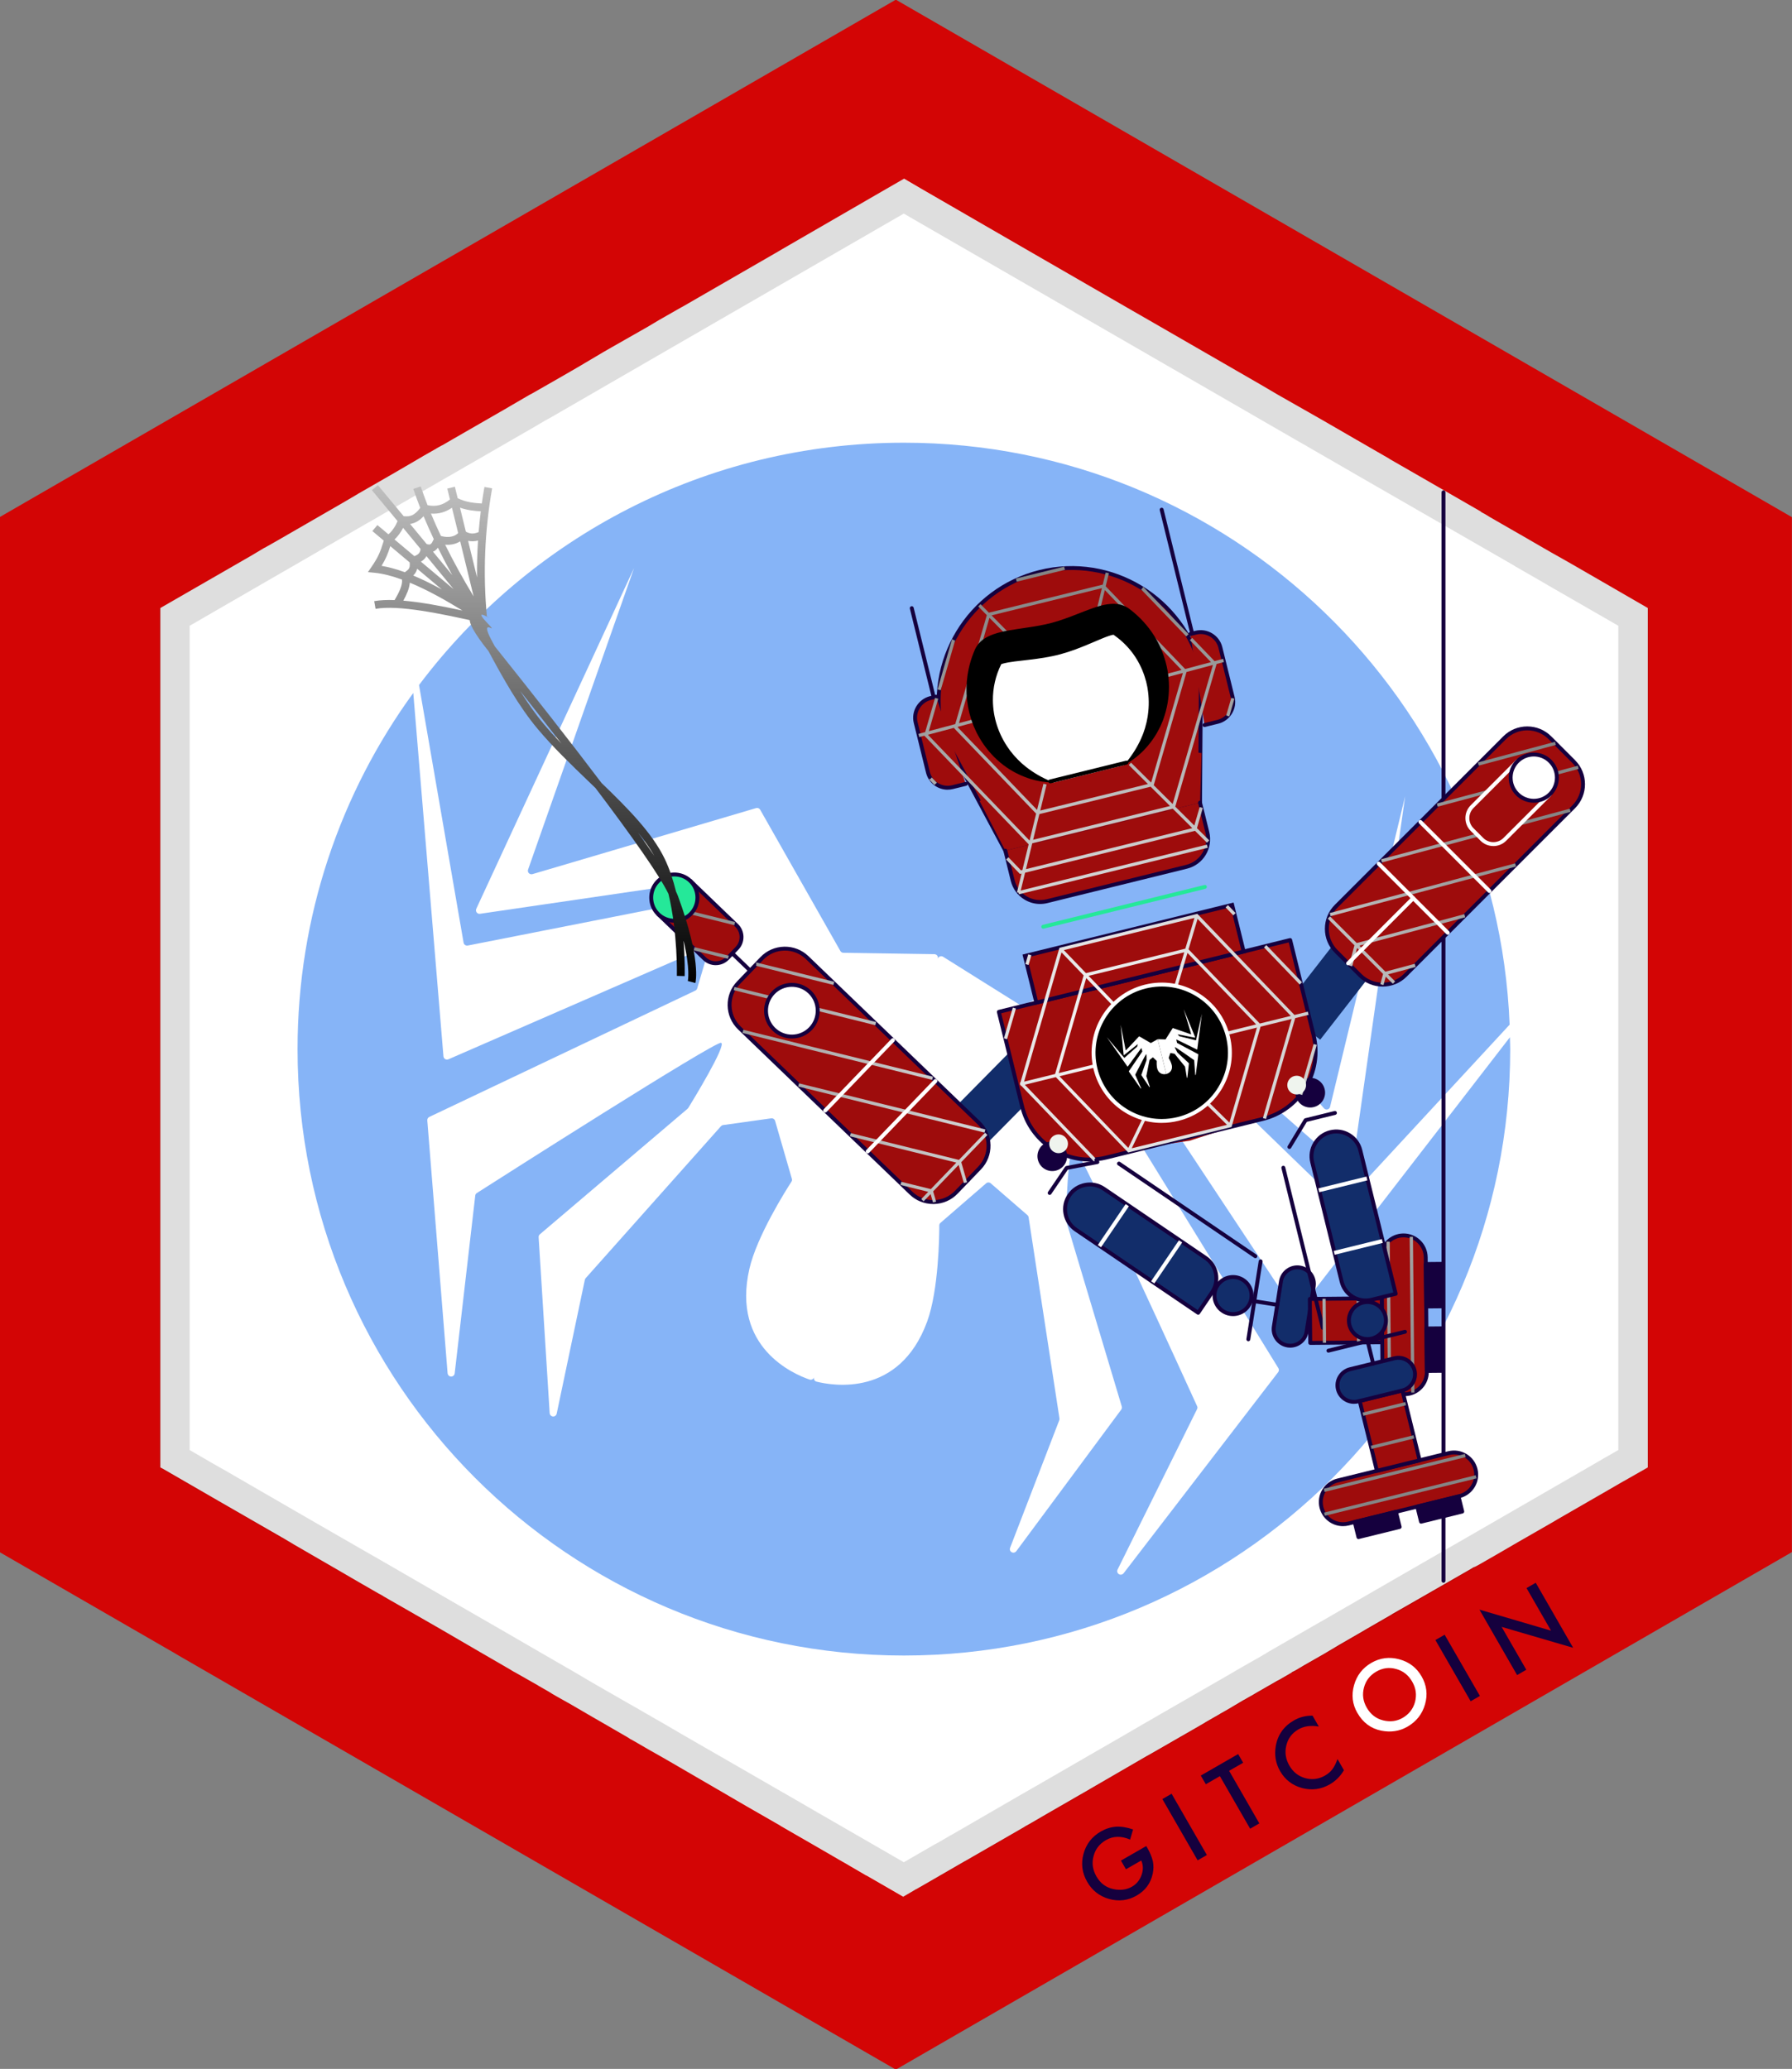 <svg enable-background="new 0 0 110.831 127.938" viewBox="0 0 110.831 127.938" xmlns="http://www.w3.org/2000/svg" xmlns:xlink="http://www.w3.org/1999/xlink"><rect x="0" y="0" width="110.831" height="127.938" fill="#808080" stroke="none"/><radialGradient id="a" cx="69.393" cy="64.386" gradientUnits="userSpaceOnUse" r="28.8"><stop offset="0" stop-color="#fff"/><stop offset="1" stop-color="#858585"/></radialGradient><linearGradient id="b" gradientUnits="userSpaceOnUse" x1="32.906" x2="32.906" y1="60.788" y2="30.003"><stop offset="0"/><stop offset="1" stop-color="#bfbfbf"/></linearGradient><path d="m110.825 31.98v64l-55.42 32-44.35-25.6-.2-.12-10.88-6.28v-64l55.43-32z" fill="#d30505"/><path d="m101.914 37.6v53.14l-.01.01-1.09.62-.33.19-.13.07-.88.51-3.14 1.81-.2.12-1.93 1.11-.16.09-1.48.86-.47.27-.14.08-.47.27-.24.13-.03.01-.1.04-.11.07-3.03 1.74-.82.47-1.05.6-.04.03-1.23.71-.45.26-.02.02h-.01l-1.54.89-.87.52-1.26.72-.05.03-.07.04-.08.05-.41.24-.03.01-.05.03-.05.02-.06.04v.01l-.78.45-.18.09-.02.02-.04.02-1.01.58-.14.08-.15.09-.05.03-.32.18-.24.14h-.01l-.07.04-.64.38-.2.12-.33.19-.25.14c0 .01-.01.01-.01.01l-.47.27-.42.24-.04.03-.57.33-2.33 1.34-.63.36-.06.03-3.5 2.03-.02.01-.01.01-.4.23-.35.2-.5.29-.14.08-1.25.72-.98.57-.39.22-.01.01-.43.25-.4.23-2.36 1.36-.36.21-.04.02-.18.1-.5.29-1.87 1.08-.56.32h-.01l-.32.19-.48.28-.14-.08-1.28-.74-.85-.49-.03-.01-.91-.53-.17-.1-.05-.03-.61-.35-.17-.1-3.36-1.94-.04-.03-2.07-1.19-4.75-2.76-.61-.35-.69-.39-.93-.54-.22-.12-.09-.06-.03-.02-2.23-1.29-1.22-.71-.37-.21-.39-.22-.23-.13-.26-.15-.24-.15-.09-.05-.35-.2-.08-.05-.08-.04-.04-.03-1.3-.74-.05-.03-.15-.08-.37-.22-1.71-.99-2.51-1.46-2.09-1.2-.82-.47-.09-.05-.5-.29-.01-.01-.21-.12h-.01l-1.04-.6c-.01-.01-.01-.01-.02-.01l-1.86-1.08-1.02-.59-1.33-.77-.72-.43-.04-.02-.02-.01-.29-.17s-.01 0-.02-.01l-.26-.15-.02-.01-3.3-1.9-3.41-1.97-.09-.05-.08-.04-.03-.02v-53.14l5.66-3.26.77-.46h.01l.25-.14.58-.33 1.75-1.01 2.27-1.31.82-.48.15-.09 2.07-1.19.98-.57 1.01-.59.42-.24.45-.26.25-.14h.01l.57-.33 3.23-1.86 1.58-.92.17-.09 1.66-.95.78-.45.38-.22.44-.26 1.1-.65.52-.3 2.28-1.3.69-.41 1.4-.8h.01l.05-.03 5.72-3.3.19-.11.27-.16 6.07-3.51 1.44-.83 1.06.62 6.49 3.75 2.6 1.5 3.95 2.28 1.34.77 6.64 3.83 1.04.61 2.3 1.31.87.5 1.52.88 1.37.79.8.46.09.06 1.81 1.04 3.78 2.18.04.03v.01l.26.14.26.16.4.23.92.53.54.31.02.01 1.92 1.11.78.44.44.25 1.94 1.12z" fill="#fff"/><path d="m96.789 34.637-.53-.3-.72-.42-.77-.45-.11-.06-.49-.28-.51-.29-.9-.52-7.25-4.18-1.71-.98-.72-.42-.45-.26-.49-.29-.05-.02-.42-.25-.41-.24-5.33-3.07-19.5-11.24-.53-.31-.47.27-17.11 9.88-5.02 2.9-1.3.75-.53.31-.1.05c-.01 0-.01 0-.01 0l-.25.15-.42.25-.3.17-.27.16-.18.1-1.5.87h-.01l-1.78 1.02-.01.01-.58.34-.76.43-.01.01-.03.02-3.25 1.87h-.01l-2.38 1.37-1 .58-2.98 1.72-4.23 2.44-1.54.89v53.12l.07.04 1.72 1 .75.43.15.08 4.32 2.5.69.39 4 2.32.46.26 1.3.75 3.38 1.95 5.38 3.1.69.4.07.04.15.08.11.07.18.1.04.02 1.91 1.11.88.5 1.33.78.89.51.18.1.31.18.19.11.48.28 3.57 2.05.09.05.44.26.62.36.72.42h.01l.53.3 1.51.87 3.17 1.84 4.48 2.58 1.03.6.23.13.02-.01.19-.11.14-.08.03-.02.31-.18 1.81-1.03.09-.05.69-.4.5-.29.24-.14 3.85-2.22 2.45-1.41.74-.43.66-.38.67-.39.44-.26 2.33-1.34.39-.22h.01l.23-.14.21-.12.63-.36.8-.46 1.26-.73.46-.27h.01l.46-.27.01-.01.25-.14.53-.31.37-.21.35-.21.55-.31.21-.13.32-.18.43-.24.02-.01.05-.03.13-.08.24-.13 3.78-2.18.38-.22 1.11-.65 2.97-1.71 1.56-.9 8.53-4.92h.01l.06-.04 2.65-1.53.9-.52 1.03-.59v-53.12zm3.3 55.03-.52.3-.32.18-.58.34-7.59 4.38-4.67 2.69-3.12 1.8-1.28.74-.72.41-2.93 1.69-.07.05-.16.09-.18.11-.57.32-.89.51-.22.13-.05.03-.81.47-.09.05-3.91 2.25-.08.05-.79.45-.08.05-.91.53-2.15 1.24-1.54.89-1.68.97-1.1.63-2.97 1.72-1.23.71-.06.04h-.02l-.75.44-.28.15-1.87 1.08-3.45-1.99-1.23-.71-.61-.35-1.81-1.05-.72-.41-.69-.4-5.26-3.03-.77-.45-.05-.03-1.79-1.03-2.06-1.18-.9-.52-.58-.34-.25-.15-.43-.25-.21-.12-1.75-1.01-.31-.18-.19-.11-1.5-.87-3.42-1.97-3.91-2.26-1.76-1.01-3.42-1.97-4.91-2.84-.9-.51-.39-.23-.23-.13-.67-.39v-50.97l3.91-2.26 2.98-1.72.93-.54h.01l.06-.04 3.2-1.85h.01l1.36-.79h.01l1.79-1.03 1.25-.72.43-.25h.01l.76-.44.46-.27h.01l2.98-1.72c.01-.01.01-.01.02-.01l.78-.45.35-.2.2-.12.29-.17.17-.1.27-.15.04-.02 8.03-4.64 13.39-7.73.47-.27.53.31 16.83 9.71 6.98 4.03.05.03.32.18.11.06.44.26.35.2 1.23.71 1.94 1.12 7.02 4.04 1.41.81.55.32.04.03.77.44.19.11.54.31.53.31 4.36 2.51v50.97z" opacity=".13"/><g fill="#1b71ef" opacity=".53"><path d="m28.925 58.472.005-.001 12.611-2.484c.043-.009.083-.03.114-.061l1.361-1.372-13.328 1.953c-.12.018-.232-.065-.249-.185-.006-.042 0-.085.018-.124l9.757-21.071-6.553 18.644c-.04.115.02.24.135.28.044.015.091.017.135.004l13.832-4.084c.098-.029.203.013.253.102l4.959 8.735c.038.068.11.11.188.111l5.63.087c.121.002.218.102.216.223-0.0.02-.003.04-.009.059.006-.019.014-.037.024-.054.065-.103.2-.134.303-.07l4.772 2.99c.066.041.149.045.218.009l8.913-4.632c.091-.047.202-.025.268.052l9.384 10.951c.03.035.07.06.115.071.118.029.237-.044.265-.162l4.644-19.209-3.276 22.988c-.006.042-.024.082-.052.114-.08.091-.219.1-.31.02l-10.121-8.889.396 1.891c.009.043.031.082.062.113l9.23 8.945.004.004c.089.082.228.077.31-.012l10.217-11.045c-.795-20.008-17.259-35.987-37.462-35.987-12.261 0-23.147 5.886-29.989 14.985l2.756 15.931c.021.12.134.2.254.179z"/><path d="m80.368 80.983c-.015.019-.032.035-.052.049-.101.067-.237.039-.305-.062l-9.479-14.316c-.029-.043-.071-.075-.121-.089-.116-.034-.239.032-.273.148l-.653 2.208c-.018.06-.009.124.024.178l9.555 15.505c.048.078.043.177-.013.249l-9.56 12.437c-.064.083-.178.11-.272.063-.109-.054-.153-.186-.099-.295l4.914-9.917c.03-.056.033-.122.007-.18-.575-1.263-7.252-15.911-7.624-16.021-.371-.11-.479 4.093-.488 4.487-.001.021.003.043.009.063l3.441 11.484c.02.066.007.138-.034.194l-6.492 8.758c-.059.079-.163.11-.256.074-.113-.044-.17-.171-.126-.284l3.042-7.892c.014-.036.018-.074.012-.112l-1.908-12.438c-.008-.051-.034-.098-.073-.133l-2.268-1.966c-.083-.072-.205-.072-.288 0l-2.818 2.442c-.048.039-.076.097-.076.159-0.0.603-.035 3.989-.751 5.946-1.72 4.698-5.861 3.965-6.847 3.715l-.013-.004c-.113-.037-.174-.158-.137-.271-.03.114-.148.183-.262.152l-.013-.004c-.963-.327-4.836-1.964-3.724-6.842.463-2.032 2.277-4.892 2.605-5.398.033-.052.042-.116.023-.175l-1.037-3.582c-.03-.105-.133-.172-.241-.157l-2.973.416c-.052.007-.099.033-.134.071l-8.368 9.398c-.025.029-.043.064-.051.101l-1.741 8.277c-.025.119-.142.195-.26.17-.097-.02-.168-.103-.174-.201l-.683-10.88c-.004-.069.024-.136.077-.181l9.135-7.764c.017-.013.031-.029.042-.048.206-.335 2.403-3.92 2.031-4.03-.373-.11-13.944 8.548-15.113 9.295-.053.034-.088.092-.092.155l-1.272 10.995c-.014.12-.123.207-.244.193-.104-.012-.185-.096-.194-.201l-1.256-15.637c-.007-.091.042-.177.125-.216l16.452-7.812c.056-.027.099-.076.116-.136l.653-2.208c.034-.116-.032-.239-.148-.273-.05-.015-.103-.011-.15.009l-15.742 6.856c-.111.049-.241-.003-.289-.114-.01-.022-.015-.045-.018-.07l-1.866-22.471c-4.497 6.185-7.157 13.793-7.157 22.025 0 20.711 16.789 37.5 37.5 37.5 20.711 0 37.5-16.789 37.5-37.5 0-.246-.014-.488-.019-.733z"/></g><path d="m89.277 97.753v-67.307" fill="#15003e"/><path d="m89.277 97.874c-.067 0-.121-.054-.121-.121v-67.307c0-.067.054-.121.121-.121s.121.054.121.121v67.307c0 .067-.054.121-.121.121z" fill="#15003e"/><path d="m55.758 69.026 4.106 3.95" fill="#25e899"/><path d="m59.864 73.097c-.03 0-.06-.011-.084-.034l-4.106-3.95c-.048-.046-.05-.123-.003-.171s.123-.05.171-.003l4.106 3.95c.048.046.05.123.003.171-.024.025-.055.037-.087.037z" fill="#15003e"/><path d="m45.285 58.949 3.691 3.551" fill="#15003e"/><path d="m48.976 62.621c-.03 0-.06-.011-.084-.034l-3.691-3.551c-.048-.046-.05-.123-.003-.171.046-.048.123-.05.171-.003l3.691 3.551c.048.046.05.123.003.171-.024.025-.055.037-.087.037z" fill="#15003e"/><path d="m62.883 67.066 18.018-4.441" fill="#25e899"/><path d="m62.614 64.725h18.558v.242h-18.558z" fill="#15003e" transform="matrix(.971 -.239 .239 .971 -13.426 19.083)"/><path d="m79.389 59.63h5.813v2.971h-5.813z" fill="#122d6a" transform="matrix(.614 -.789 .789 .614 -16.487 88.495)"/><path d="m58.447 66.751h5.813v2.971h-5.813z" fill="#122d6a" transform="matrix(.703 -.712 .712 .703 -30.309 63.936)"/><path d="m62.883 67.066.847 2.594 2.379 1.972 1.601-.237 5.863-.853 5.767-1.867 1.631-1.849.27-2.821-.73-1.281z" fill="#9e0c0c"/><path d="m78.103 69.194-9.689 2.388c-2.3.567-4.624-.838-5.191-3.138l-1.447-5.872 18.018-4.441 1.447 5.872c.567 2.3-.838 4.624-3.138 5.191z" fill="#9e0c0c"/><path d="m67.388 71.828c-1.982 0-3.787-1.347-4.282-3.356l-1.447-5.872c-.008-.031-.003-.064.014-.091.017-.027.043-.047.074-.055l18.018-4.441c.065-.016.13.024.146.088l1.447 5.872c.582 2.361-.866 4.755-3.227 5.338h-0l-9.689 2.388c-.353.087-.707.129-1.055.129zm-5.466-9.168 1.418 5.755c.55 2.232 2.813 3.6 5.045 3.05l9.688-2.388c2.232-.55 3.6-2.813 3.05-5.045l-1.418-5.755z" fill="#15003e"/><path d="m65.968 71.263c-.131-.49-.633-.781-1.123-.65s-.781.633-.65 1.123.633.781 1.123.65.781-.633.65-1.123z" fill="#15003e"/><path d="m81.922 67.331c-.131-.49-.634-.781-1.124-.65s-.781.634-.65 1.124c.131.49.634.781 1.124.65.49-.131.781-.634.65-1.124z" fill="#15003e"/><path d="m74.965 79.912-.861 1.268-7.561-5.135c-.7-.475-.883-1.428-.407-2.128s1.428-.883 2.128-.407l.001.001 6.293 4.274c.7.475.882 1.428.407 2.128z" fill="#122d6a"/><path d="m74.104 81.3c-.023 0-.047-.007-.068-.021l-7.561-5.135c-.365-.248-.612-.623-.695-1.057-.083-.434.008-.874.256-1.239.512-.754 1.542-.951 2.296-.44 0 0 .001.001.002.001l6.293 4.274c.754.512.951 1.542.439 2.296l-.861 1.268c-.023.034-.061.053-.1.053zm-6.698-7.935c-.453 0-.897.217-1.17.618-.212.312-.289.688-.218 1.058.071.37.282.691.594.902l7.461 5.067.793-1.167c.437-.644.269-1.523-.375-1.96l-6.293-4.274s-.001-.001-.001-.001c-.242-.164-.517-.243-.79-.243z" fill="#15003e"/><path d="m77.642 77.804c-.023 0-.047-.007-.068-.021l-8.436-5.729c-.055-.037-.07-.113-.032-.168.037-.055.113-.07.168-.032l8.436 5.729c.055.037.07.113.032.168-.023.035-.061.053-.1.053z" fill="#15003e"/><path d="m81.249 79.553-.441 2.797c-.088.559-.613.94-1.172.852-.558-.088-.94-.612-.852-1.171l.441-2.797c.088-.559.613-.94 1.172-.852.558.088.94.612.852 1.171z" fill="#122d6a"/><path d="m79.797 83.336c-.059 0-.119-.005-.179-.014-.623-.099-1.051-.686-.953-1.309l.441-2.797c.048-.302.21-.568.458-.748s.55-.253.852-.205c.623.099 1.051.686.953 1.309l-.441 2.797c-.089.564-.577.967-1.131.967zm.438-4.845c-.189 0-.373.059-.529.173-.195.142-.323.351-.361.59l-.441 2.797c-.077.492.26.955.752 1.033.492.078.956-.259 1.034-.751l.441-2.797c.077-.492-.26-.955-.752-1.033-.048-.007-.095-.011-.143-.011z" fill="#15003e"/><path d="m88.177 77.755.069 7.074c.008.757-.6 1.378-1.357 1.385s-1.378-.6-1.385-1.357v-.002l-.069-7.074c-.008-.757.6-1.378 1.357-1.385s1.378.6 1.385 1.357z" fill="#9e0c0c"/><path d="m86.875 86.335c-.816 0-1.483-.659-1.492-1.476l-.069-7.075c-.004-.399.147-.775.426-1.06.279-.285.652-.444 1.05-.448.398-.005.775.147 1.06.426s.444.652.448 1.05v.002l.069 7.073c.009.823-.654 1.499-1.476 1.508-.005 0-.011 0-.016 0zm-.069-9.818c-.004 0-.009 0-.013 0-.334.004-.647.137-.88.376s-.36.554-.357.888l.069 7.074c.007.691.576 1.247 1.264 1.239.69-.007 1.244-.574 1.237-1.264l-.069-7.074c-.004-.335-.137-.648-.376-.882-.235-.231-.545-.357-.875-.357z" fill="#15003e"/><path d="m81.024 80.302h4.448v2.721h-4.448z" fill="#9e0c0c" transform="matrix(1 -.01 .01 1 -.795 .818)"/><g fill="#15003e"><path d="m81.037 83.166c-.032 0-.062-.012-.085-.035-.023-.022-.036-.053-.036-.085l-.027-2.721c-.001-.067.053-.121.12-.122l4.448-.043c.03-.001.063.012.086.035.023.022.036.053.036.085l.027 2.721c.001.067-.053.121-.12.122l-4.448.043c-0.0 0-.001 0-.001 0zm.095-2.722.024 2.479 4.207-.041-.024-2.479z"/><path d="m77.207 82.94c-.006 0-.013-.001-.019-.002-.066-.01-.111-.072-.101-.138l.76-4.82c.01-.066.072-.111.138-.101.066.01.111.072.101.138l-.76 4.82c-.009.06-.061.102-.119.102z"/><path d="m88.233 82.147h.964v2.626h-.964z" transform="matrix(1 -.01 .01 1 -.812 .872)"/><path d="m88.246 84.898c-.032 0-.062-.012-.085-.035-.023-.022-.036-.053-.036-.085l-.026-2.626c-.001-.067.053-.121.12-.122l.964-.009c.032.001.063.012.086.035.023.022.036.053.036.085l.026 2.626c.001.067-.053.121-.12.122l-.964.009s-.001 0-.001 0zm.096-2.627.023 2.385.722-.007-.023-2.385z"/><path d="m88.194 78.16h.964v2.626h-.964z" transform="matrix(1 -.01 .01 1 -.773 .871)"/><path d="m88.207 80.912c-.032 0-.062-.012-.085-.035-.023-.022-.036-.053-.036-.085l-.026-2.626c-.001-.067.053-.121.12-.122l.964-.009c.032-.002.063.012.086.035.023.022.036.053.036.085l.026 2.626c.001.067-.053.121-.12.122l-.964.009c0-0-.001-0-.001-0zm.096-2.627.023 2.385.722-.007-.023-2.385z"/></g><ellipse cx="76.26" cy="80.115" fill="#122d6a" rx="1.147" ry="1.147" transform="matrix(.562 -.827 .827 .562 -32.861 98.188)"/><path d="m76.257 81.383c-.251 0-.497-.075-.709-.219-.578-.393-.729-1.183-.336-1.761.393-.578 1.182-.729 1.761-.336.28.19.469.478.533.811.064.333-.006.67-.197.95-.19.28-.478.469-.811.533-.08.015-.161.023-.24.023zm-.846-1.844c-.318.468-.196 1.107.272 1.425.227.154.5.21.769.159.269-.051.502-.205.656-.431.154-.227.21-.5.159-.769s-.205-.502-.431-.656c-.468-.318-1.107-.196-1.425.272z" fill="#15003e"/><path d="m78.996 80.808c-.006 0-.013-.001-.019-.002l-1.418-.223c-.066-.01-.111-.072-.101-.138s.072-.111.138-.101l1.418.223c.066.01.111.072.101.138-.009.06-.061.102-.119.102z" fill="#15003e"/><path d="m64.919 73.892c-.023 0-.047-.007-.068-.021-.055-.037-.07-.113-.032-.168l1.051-1.547c.018-.026.046-.045.077-.051l1.902-.364c.066-.013.129.03.141.096.013.066-.03.129-.096.141l-1.853.354-1.023 1.506c-.023.034-.061.053-.1.053z" fill="#15003e"/><path d="m81.811 82.232c-.054 0-.104-.037-.117-.092l-2.44-9.901c-.016-.065.024-.13.088-.146.065-.016.13.024.146.088l2.44 9.901c.016.065-.024.13-.088.146-.01.003-.019.004-.029.004z" fill="#15003e"/><path d="m83.388 94.214 6.868-1.693c.735-.181 1.185-.924 1.003-1.66-.181-.735-.924-1.185-1.66-1.003l-6.868 1.693c-.735.181-1.185.924-1.003 1.66.181.735.924 1.185 1.66 1.003z" fill="#9e0c0c"/><path d="m83.06 94.375c-.67 0-1.281-.456-1.449-1.135-.095-.387-.034-.788.172-1.129s.533-.582.92-.677l6.868-1.693c.387-.095.788-.034 1.129.172.341.206.581.533.677.92s.034.788-.172 1.129-.533.581-.92.677l-6.868 1.693c-.119.029-.239.043-.357.043zm.328-.161h0zm6.542-4.275c-.1 0-.202.012-.301.037l-6.868 1.693c-.324.08-.598.281-.771.567-.173.286-.224.622-.144.946.165.669.844 1.08 1.513.915l6.868-1.693c.324-.08.598-.281.771-.567.173-.286.224-.622.144-.946-.08-.324-.281-.598-.567-.771-.198-.12-.42-.181-.645-.181z" fill="#15003e"/><path d="m84.587 86.244h2.721v4.448h-2.721z" fill="#9e0c0c" transform="matrix(.971 -.239 .239 .971 -18.673 23.137)"/><path d="m85.159 91.074c-.022 0-.043-.006-.062-.017-.028-.017-.047-.043-.055-.074l-1.065-4.319c-.008-.031-.003-.064.014-.091.017-.028.043-.047.074-.055l2.642-.651c.065-.016.13.024.146.088l1.065 4.319c.016.065-.024.13-.088.146l-2.642.651c-.009.002-.019.003-.029.003zm-.918-4.352 1.007 4.085 2.407-.593-1.007-4.085z" fill="#15003e"/><path d="m87.734 92.834h2.626v.964h-2.626z" fill="#15003e" transform="matrix(.971 -.239 .239 .971 -19.743 24.02)"/><path d="m87.888 94.219c-.022 0-.043-.006-.062-.017-.028-.017-.047-.043-.055-.074l-.231-.936c-.016-.065.024-.13.088-.146l2.55-.628c.031-.008.064-.003.091.014.028.017.047.043.055.074l.231.936c.016.065-.024.13-.088.146l-2.55.628c-.009.002-.019.004-.029.004zm-.084-.969.173.701 2.315-.571-.173-.701z" fill="#15003e"/><path d="m83.863 93.788h2.626v.964h-2.626z" fill="#15003e" transform="matrix(.971 -.239 .239 .971 -20.084 23.121)"/><path d="m84.017 95.173c-.054 0-.104-.037-.117-.092l-.231-.936c-.008-.031-.003-.064.014-.091.017-.028.043-.047.074-.055l2.55-.628c.065-.016.13.024.146.088l.231.936c.008.031.003.064-.014.091-.017.028-.043.047-.074.055l-2.55.628c-.01.003-.019.004-.029.004zm-.084-.969.173.701 2.315-.571-.173-.701z" fill="#15003e"/><path d="m79.746 71.047c-.021 0-.043-.006-.062-.017-.057-.035-.075-.109-.041-.166l1.002-1.657c.017-.028.043-.047.074-.055l1.816-.448c.065-.016.13.024.146.088.016.065-.024.13-.088.146l-1.768.436-.976 1.615c-.023.038-.063.058-.103.058z" fill="#15003e"/><path d="m45.675 60.767 1.441-1.498c.759-.789 2.013-.813 2.802-.054l10.613 10.211c.789.759.813 2.013.054 2.802l-0.0 0-1.441 1.498c-.759.789-2.013.813-2.802.054l-10.613-10.211c-.788-.759-.813-2.013-.054-2.801z" fill="#9e0c0c"/><path d="m57.715 74.454c-.546 0-1.062-.208-1.456-.587l-10.613-10.211c-.835-.804-.861-2.137-.057-2.972l1.441-1.498c.389-.405.913-.633 1.474-.644.562-.011 1.093.198 1.498.587l10.613 10.211c.405.389.633.913.644 1.474.011.561-.197 1.092-.585 1.496l-.002.002-1.441 1.498c-.389.405-.913.633-1.474.644-.014 0-.028 0-.042 0zm-11.952-13.603c-.711.739-.689 1.919.051 2.631l10.613 10.211c.358.345.829.528 1.326.519.497-.01.96-.212 1.305-.57l1.439-1.496c.001-.001.001-.001.001-.001.712-.74.689-1.92-.05-2.631l-10.613-10.211c-.358-.345-.829-.529-1.326-.519-.497.01-.96.212-1.305.57z" fill="#15003e"/><path d="m47.867 63.653c.637.613 1.649.593 2.262-.044s.593-1.649-.044-2.262-1.649-.593-2.262.044l-0.0 0c-.612.636-.593 1.649.044 2.261z" fill="#25e899"/><path d="m42.697 54.475 2.856 2.748c.4.385.412 1.02.028 1.42l-0.0 0-.591.614c-.385.4-1.02.412-1.42.027l-2.856-2.748" fill="#9e0c0c"/><path d="m44.266 59.685c-.281 0-.562-.104-.78-.314l-2.856-2.748c-.048-.046-.05-.123-.003-.171.046-.048.123-.05.171-.003l2.856 2.748c.351.338.911.327 1.249-.024l.591-.614c.164-.17.251-.394.247-.63s-.101-.456-.271-.62l-2.856-2.748c-.048-.046-.05-.123-.003-.171.046-.048.123-.05.171-.003l2.856 2.748c.447.43.461 1.144.031 1.591l-.591.614c-.221.229-.516.344-.811.344z" fill="#15003e"/><path d="m97.327 47.092-1.47-1.47c-.774-.774-2.028-.774-2.802-0l-10.414 10.414c-.774.774-.774 2.028-0 2.802h0l0.0 0 1.47 1.47c.774.774 2.028.774 2.802-0l10.414-10.414c.774-.774.774-2.028-0-2.802z" fill="#9e0c0c"/><path d="m85.513 61.008c-.538 0-1.077-.205-1.486-.615l-1.47-1.47-0-0c-.397-.397-.616-.925-.616-1.486s.219-1.089.616-1.486l10.414-10.414c.397-.397.925-.616 1.486-.616h0c.561 0 1.089.219 1.486.616l1.47 1.47c.82.82.82 2.153 0 2.973l-10.414 10.414c-.41.41-.948.615-1.486.615zm-2.785-2.255 1.47 1.47c.726.725 1.906.725 2.631-0l10.414-10.414c.725-.725.725-1.906 0-2.631l-1.47-1.47c-.726-.725-1.906-.726-2.631-0l-10.414 10.414c-.351.351-.545.819-.545 1.316s.194.964.545 1.316z" fill="#15003e"/><path d="m95.872 49.1c-.559.559-1.464.559-2.023 0s-.559-1.464 0-2.023 1.464-.559 2.023 0c.559.559.559 1.464 0 2.023z" fill="#25e899"/><path d="m63.549 57.494h13.204v2.969h-13.204z" fill="#9e0c0c" transform="matrix(.971 -.239 .239 .971 -12.075 18.5)"/><path d="m64.008 62.146-.768-3.118 13.055-3.217.768 3.118zm-.476-2.941.653 2.648 12.585-3.102-.653-2.648z" fill="#15003e"/><path d="m64.522 57.429c-.054 0-.104-.037-.117-.092-.016-.065.024-.13.088-.146l9.999-2.464c.065-.016.13.024.146.088s-.024.13-.088.146l-9.999 2.464c-.01.002-.019.004-.029.004z" fill="#25e899"/><path d="m58.294 45.328c-1.088-4.414 1.609-8.874 6.022-9.962 4.414-1.088 8.874 1.609 9.962 6.022l-.059 8.247-12.042 2.968z" fill="#9e0c0c"/><path d="m62.116 52.743-3.936-7.371-.004-.015c-1.102-4.472 1.639-9.006 6.111-10.108 4.471-1.102 9.006 1.639 10.108 6.111l.004.015-0.0.015-.059 8.341zm-3.708-7.459 3.833 7.179 11.859-2.923.058-8.138c-1.076-4.334-5.474-6.988-9.812-5.919-4.338 1.069-6.998 5.463-5.938 9.801z" fill="#15003e"/><path d="m60.58 49.523 12.569-3.098 1.165.144-.094 3.066-12.042 2.968z" fill="#9e0c0c"/><path d="m74.219 49.635.454 1.843c.232.94-.343 1.89-1.283 2.122l-8.637 2.129c-.94.232-1.89-.343-2.122-1.283l-.454-1.843" fill="#9e0c0c"/><path d="m64.331 55.901c-.338 0-.67-.092-.966-.271-.428-.259-.73-.669-.85-1.155l-.454-1.843c-.016-.065.024-.13.088-.146.065-.016.13.024.146.088l.454 1.843c.104.423.367.781.74 1.006s.812.292 1.235.188l8.637-2.129c.874-.215 1.41-1.102 1.194-1.976l-.454-1.843c-.016-.065.024-.13.088-.146.065-.016.13.024.146.088l.454 1.843c.247 1.003-.368 2.021-1.371 2.268l-8.637 2.129c-.15.037-.301.055-.452.055z" fill="#15003e"/><path d="m58.265 45.333c-.054 0-.104-.037-.117-.092l-1.875-7.606c-.016-.065.024-.13.088-.146.065-.016.13.024.146.088l1.875 7.606c.016.065-.024.13-.088.146-.01.002-.019.004-.029.004z" fill="#15003e"/><path d="m74.25 41.393c-.054 0-.104-.037-.117-.092l-2.404-9.754c-.016-.065.024-.13.088-.146.065-.016.13.024.146.088l2.404 9.754c.016.065-.024.13-.088.146-.01.002-.019.004-.029.004z" fill="#15003e"/><path d="m59.73 48.475-.825.203c-.67.163-1.346-.245-1.513-.914l-.76-3.082c-.163-.67.246-1.346.915-1.513l.35-.086" fill="#9e0c0c"/><path d="m58.61 48.835c-.616 0-1.179-.419-1.335-1.042l-.76-3.083c-.178-.732.272-1.476 1.003-1.659l.35-.086c.065-.016.13.024.146.088.016.065-.024.13-.088.146l-.35.086c-.602.15-.973.763-.826 1.367l.759 3.082c.15.602.764.973 1.367.826l.825-.203c.065-.016.13.024.146.088s-.024.13-.088.146l-.825.203c-.108.026-.217.039-.324.039z" fill="#15003e"/><path d="m74.498 44.835.825-.203c.669-.167 1.078-.843.915-1.513l-.76-3.082c-.167-.669-.843-1.077-1.513-.914l-.35.086" fill="#9e0c0c"/><path d="m74.498 44.956c-.054 0-.104-.037-.117-.092-.016-.065.024-.13.088-.146l.825-.203c.602-.15.973-.763.826-1.367l-.76-3.082c-.15-.602-.763-.973-1.367-.826l-.349.086c-.065.016-.13-.024-.146-.088s.024-.13.088-.146l.35-.086c.732-.178 1.476.272 1.659 1.002l.76 3.083c.178.732-.272 1.476-1.003 1.659l-.825.203c-.01.002-.019.003-.029.003z" fill="#15003e"/><path d="m81.937 93.733-.048-.196 9.38-2.312.048.196zm-.017-1.476-.048-.196 8.728-2.151.048.196zm2.906-2.656-.048-.196 2.642-.651.048.196zm-.506-2.052-.048-.196 2.642-.651.048.196zm2.96-1.432-.094-9.633.201-.002.094 9.633zm-1.44-.271-.089-9.062.201-.002.089 9.062zm-4.024-2.809-.027-2.721.201-.002.027 2.721zm2.113-.021-.027-2.721.201-.002.027 2.721zm-26.225-8.657-.15-.519-.431.448-.145-.14.431-.448-1.714-.424.048-.196 1.827.452 1.576-1.638-6.578-1.627.048-.196 6.691 1.655 1.617-1.681.145.14-1.617 1.681.357 1.239-.194.056-.325-1.127-1.576 1.638.182.63zm9.945-2.548-.043-.044-4.447-4.63-.034.008-.015-.059-.032-.034.013-.045-.014-.059.034-.008 2.412-8.327 8.53-2.102 2.316 2.411 3.69 3.841.828-.204.048.196-.828.204-1.807 6.236-.193-.056 1.774-6.125-1.917.472-1.798 6.208-6.388 1.574-.04-.042-4.437-4.619-1.917.472 4.366 4.546-.072.07.029.097zm3.026-2.679.181.087-.862 1.79 5.893-1.452-1.277-1.258.141-.143 1.285 1.266 1.703-5.878-1.819.448-.048-.196 1.819-.448-4.248-4.423-.618 2.08-.193-.057.612-2.061-5.917 1.458 1.627 1.693-.145.14-1.628-1.694-1.702 5.874 2.218-.547.048.196-2.218.547 4.256 4.431zm-5.023-10.238-2.315 7.992 1.917-.472 1.766-6.097zm7.856-.191 4.408 4.59 1.917-.472-3.609-3.757-2.156-2.245zm-7.711.051 1.368 1.423 6.145-1.514.565-1.9zm-4.904 11.284-11.527-2.851.048-.196 11.527 2.851zm19.65-2.326-.193-.056.897-3.098.193.056zm-22.89-.935-11.729-2.901.048-.196 11.729 2.901zm4.63-2.514-.193-.056.55-1.9.193.056zm-8.145-.867-8.762-2.167.048-.196 8.762 2.167zm31.427-2.482-.195-.052.17-.634-1.607-1.607-.303 1.133-.195-.052.334-1.245-1.65-1.65.142-.142 1.65 1.65 6.658-1.784.052.195-6.545 1.754 1.607 1.607 1.818-.487.052.195-1.706.457.439.439-.142.142-.439-.439zm-34.016-.008-4.795-1.186.024-.097-.029-.097.026-.008.027.006 4.795 1.186zm28.833-.026-2.206-2.297.145-.14 2.206 2.297zm-16.769-1.208-.193-.056.174-.601.193.056zm-18.587-.379-2.119-.524.048-.196 2.119.524zm.39-2.081-4.266-1.055.048-.196 4.266 1.055zm36.877-.556-.052-.195 11.47-3.073.052.195zm-6.017-.052-.475-.494.145-.14.475.494zm-13.256-1.303-.024-.098-.098-.024.282-1.159-.099.024-.857-.892.145-.14.776.808.088-.022.389-1.596-.008.002-6.445-6.71-.313.084-.052-.195.416-.111.614-2.119.193.056-.58 2.003 1.633-.435 1.952-6.737-.531-.538.143-.141.518.525 7.042-1.735.182-.75.196.048-.196.806 4.912 5.115 1.598-.426-1.304-1.358.145-.14 1.381 1.438.532-.142.052.195-.458.122-2.555 8.821 1.178 1.17.331-1.142.193.056-.361 1.248.761.757-.142.143-.74-.735-10.509 2.59-.268 1.1 11.516-2.838.048.196zm.806-3.081-.006.027-.365 1.498 10.288-2.535-1.21-1.202-8.689 2.141zm-4.021-4.271 3.872 4.031.406-1.666-5.075-5.284.008-.026-1.624.433zm4.478 2.394-.386 1.586 8.468-2.087-1.202-1.194zm.25-1.878.196.048-.009.039-.382 1.571 6.659-1.641-1.186-1.178.142-.143 1.242 1.234 1.964-6.779-1.558.415-.052-.195 1.528-.407-4.746-4.942-.523 2.146-.196-.048.539-2.214-6.824 1.682 1.594 1.615-.143.141-1.583-1.604-1.886 6.512 1.734-.462.052.195-1.851.493-.009.031 4.906 5.108zm6.823.091 1.17 1.163 2.491-8.599-1.633.435zm-28.655 6.044-.043-.011.049-.195.043.011zm42.768-1.268-.052-.195 11.671-3.127.052.195zm3.449-3.449-.052-.195 8.719-2.336.052.195zm-31.125-1.343-.319-.333-.006-.024.097-.025.005-.004.05-.08.011.007.011.011.301.313-.083.071zm33.664-1.197-.052-.195 4.771-1.278.052.195zm-15.427-3.042-.193-.056.317-1.093.193.056zm-17.852-1.616-.193-.056.896-3.095.009-.013.085.056.096.028zm15.189-3.331-2.79-2.905.072-.069.054-.086.011.007.009.009 2.79 2.905zm-10.486-3.383-.048-.196 2.984-.736.048.196z" fill="url(#a)"/><path d="m84.831 80.375 1.488-.367-2.187-8.874c-.203-.822-1.033-1.323-1.854-1.121s-1.323 1.033-1.121 1.854l1.82 7.386c.203.822 1.033 1.323 1.854 1.121z" fill="#122d6a"/><path d="m84.465 80.54c-.743 0-1.42-.505-1.605-1.258l-1.82-7.386c-.106-.429-.038-.873.19-1.251s.59-.644 1.019-.75c.429-.106.873-.038 1.251.19.378.228.644.59.75 1.019l2.187 8.874c.016.065-.024.13-.088.146l-1.488.367c-.132.033-.265.048-.396.048zm-1.818-10.451c-.113 0-.227.014-.34.042-.366.09-.675.318-.87.64-.195.323-.253.702-.163 1.068l1.82 7.386c.186.756.952 1.219 1.708 1.033l1.37-.338-2.158-8.757c-.09-.366-.318-.675-.64-.87-.223-.135-.473-.204-.728-.204z" fill="#15003e"/><path d="m83.987 86.661 2.749-.677c.549-.136.885-.691.749-1.24-.136-.549-.69-.884-1.239-.749l-2.749.677c-.549.136-.885.691-.749 1.24.136.549.69.884 1.239.749z" fill="#122d6a"/><path d="m83.743 86.811c-.514 0-.983-.35-1.112-.871-.073-.297-.027-.605.132-.867.158-.262.409-.446.706-.52l2.749-.677c.613-.151 1.234.225 1.385.838.151.613-.224 1.235-.837 1.386l-2.749.677c-.092.023-.183.033-.274.033zm2.748-2.726c-.071 0-.143.009-.216.026l-2.749.677c-.234.058-.432.203-.557.41-.125.207-.162.449-.104.684.119.483.61.78 1.093.661l2.749-.677c.484-.119.78-.61.661-1.094-.102-.411-.472-.687-.877-.687z" fill="#15003e"/><path d="m82.159 83.644c-.054 0-.104-.037-.117-.092-.016-.065.024-.13.088-.146l4.738-1.168c.065-.016.13.024.146.088.016.065-.024.13-.088.146l-4.738 1.168c-.01.002-.019.004-.029.004z" fill="#15003e"/><ellipse cx="84.572" cy="81.659" fill="#122d6a" rx="1.147" ry="1.147" transform="matrix(.971 -.239 .239 .971 -17.084 22.61)"/><path d="m84.572 82.927c-.57 0-1.089-.387-1.231-.964-.167-.679.249-1.367.927-1.534.329-.081.669-.029.959.146.29.175.494.453.575.781s.029.669-.146.959-.453.494-.781.575c-.102.025-.203.037-.303.037zm-0-2.293c-.081 0-.163.01-.245.03-.549.135-.886.692-.75 1.242.135.549.692.886 1.241.75.549-.135.886-.692.75-1.242-.115-.467-.535-.78-.996-.78z" fill="#15003e"/><path d="m84.925 84.44c-.054 0-.104-.037-.117-.092l-.343-1.393c-.016-.065.024-.13.088-.146.065-.016.13.024.146.088l.343 1.393c.016.065-.024.13-.088.146-.01.002-.019.004-.029.004z" fill="#15003e"/><path d="m71.301 79.275 1.722-2.535" fill="#15003e"/><path d="m70.63 77.887h3.064v.242h-3.064z" fill="#fff" transform="matrix(.562 -.827 .827 .562 -32.914 93.869)"/><path d="m68.006 77.037 1.722-2.535" fill="#15003e"/><path d="m67.335 75.649h3.064v.242h-3.064z" fill="#fff" transform="matrix(.562 -.827 .827 .562 -32.507 90.163)"/><path d="m85.508 76.717-2.975.733" fill="#15003e"/><path d="m82.488 76.963h3.064v.242h-3.064z" fill="#fff" transform="matrix(.971 -.239 .239 .971 -16.002 22.34)"/><path d="m84.555 72.85-2.975.733" fill="#15003e"/><path d="m81.535 73.096h3.064v.242h-3.064z" fill="#fff" transform="matrix(.971 -.239 .239 .971 -15.104 21.999)"/><path d="m80.76 66.962c-.077-.311-.391-.501-.703-.425-.311.077-.501.391-.425.703s.391.501.703.425c.311-.077.501-.391.425-.703" fill="#eff4ee"/><path d="m66.035 70.591c-.077-.311-.391-.501-.703-.425-.311.077-.501.391-.425.703s.391.501.703.425c.311-.077.501-.391.425-.703" fill="#eff4ee"/><path d="m40.714 56.536c.569.548 1.475.53 2.023-.039.548-.569.53-1.475-.039-2.023s-1.475-.53-2.023.039c-.548.569-.53 1.475.039 2.023z" fill="#25e899"/><path d="m41.705 57.057c-.403 0-.784-.153-1.075-.433-.299-.287-.468-.674-.475-1.088s.146-.807.433-1.105c.593-.616 1.577-.635 2.194-.042.616.593.635 1.577.042 2.194-.287.299-.674.468-1.088.475-.01 0-.021 0-.031 0zm.001-2.861c-.344 0-.687.134-.944.401-.242.252-.372.584-.366.933.007.35.149.676.401.918.252.243.583.372.933.366.35-.007.676-.149.918-.401.501-.52.485-1.351-.036-1.852-.254-.244-.581-.365-.908-.365zm-1.031.317h0z" fill="#15003e"/><path d="m53.664 71.324c-.03 0-.06-.011-.084-.034-.048-.046-.05-.123-.003-.171l4.189-4.353c.046-.048.123-.05.171-.003.048.046.05.123.003.171l-4.189 4.353c-.024.025-.055.037-.087.037z" fill="#fff"/><path d="m51.036 68.795c-.03 0-.06-.011-.084-.034-.048-.046-.05-.123-.003-.171l4.189-4.353c.046-.048.123-.05.171-.003.048.046.05.123.003.171l-4.189 4.353c-.024.025-.055.037-.087.037z" fill="#fff"/><path d="m89.541 57.8c-.031 0-.062-.012-.085-.035l-4.272-4.272c-.047-.047-.047-.124 0-.171s.124-.047.171 0l4.272 4.272c.047.047.047.124 0 .171-.024.024-.055.035-.086.035z" fill="#fff"/><path d="m92.12 55.221c-.031 0-.062-.012-.085-.035l-4.272-4.272c-.047-.047-.047-.124 0-.171s.124-.047.171 0l4.272 4.272c.047.047.047.124 0 .171-.024.024-.055.035-.086.035z" fill="#fff"/><path d="m87.405 55.544-4.029 4.029" fill="#25e899"/><path d="m83.377 59.693c-.031 0-.062-.012-.085-.035-.047-.047-.047-.124 0-.171l4.029-4.029c.047-.047.124-.047.171 0s.047.124 0 .171l-4.029 4.029c-.024.024-.055.035-.086.035z" fill="#fff"/><path d="m93.849 47.077-2.802 2.802c-.392.392-.392 1.028 0 1.42l.603.603c.392.392 1.028.392 1.42 0l2.802-2.802" fill="#9e0c0c"/><path d="m92.36 52.318c-.301 0-.583-.117-.795-.33l-.603-.603c-.212-.212-.33-.495-.33-.795s.117-.583.33-.795l2.802-2.802c.047-.047.124-.047.171 0s.047.124 0 .171l-2.802 2.802c-.167.167-.259.389-.259.625s.092.458.259.625l.603.603c.344.344.905.345 1.249 0l2.802-2.802.171.171-2.802 2.802c-.213.212-.495.33-.796.33z" fill="#fff"/><ellipse cx="48.976" cy="62.5" fill="#fff" rx="1.6" ry="1.6" transform="matrix(.693 -.721 .721 .693 -30.02 54.46)"/><path d="m48.975 64.221c-.447 0-.869-.17-1.192-.481-.684-.658-.705-1.749-.047-2.433.658-.684 1.749-.705 2.433-.047.684.658.705 1.749.047 2.433-.319.331-.747.518-1.207.527-.011 0-.023 0-.034 0zm-1.065-2.746c-.565.588-.547 1.526.04 2.091.285.274.659.421 1.054.413.395-.008.763-.169 1.037-.453.565-.588.547-1.526-.04-2.091s-1.526-.547-2.091.04z" fill="#15003e"/><ellipse cx="94.861" cy="48.089" fill="#fff" rx="1.431" ry="1.431" transform="matrix(.707 -.707 .707 .707 -6.22 81.161)"/><path d="m94.861 49.64c-.414 0-.804-.161-1.097-.454-.293-.293-.454-.683-.454-1.097s.161-.804.454-1.097c.605-.605 1.589-.605 2.194 0 .605.605.605 1.589 0 2.194-.293.293-.682.454-1.097.454zm0-2.861c-.335 0-.671.128-.926.383-.247.247-.384.576-.384.926s.136.679.384.926.576.384.926.384.679-.136.926-.384c.511-.511.511-1.342 0-1.852-.255-.255-.591-.383-.926-.383zm-1.012.297h0z" fill="#15003e"/><path d="m75.943 64.092c-.567-2.245-2.846-3.605-5.091-3.039-2.245.567-3.605 2.846-3.039 5.091s2.846 3.605 5.091 3.039c2.245-.567 3.605-2.846 3.039-5.091z"/><path d="m69.313 63.367.303 1.565c.002.01.011.016.021.014.004-.001.007-.003.009-.005l.797-.848c.006-.006.015-.007.022-.003l.701.406c.005.003.012.003.018 0l.396-.223c.009-.005.019-.002.024.007.001.001.001.003.002.004l.521 2.113c.003.009-.003.019-.012.021l-.001 0c-.08.016-.417.06-.538-.325-.051-.16-.041-.433-.038-.482 0-.005-.002-.01-.005-.013l-.218-.207c-.006-.006-.016-.006-.023-.001l-.19.15c-.003.003-.006.006-.006.01l-.2.995c-.001.003-0.0.006.001.009l.216.647c.003.009-.002.019-.011.022-.008.003-.016-0-.02-.007l-.491-.73c-.003-.005-.004-.011-.002-.016l.32-.913c.001-.002.001-.003.001-.005.001-.032.008-.371-.023-.363s-.623 1.163-.674 1.263c-.002.005-.002.01-0.0.015l.359.817c.004.009-0.0.019-.009.023-.008.003-.017.001-.022-.006l-.724-1.038c-.004-.006-.004-.014-0-.02l.827-1.214c.003-.004.004-.009.003-.014l-.044-.18c-.002-.009-.012-.015-.021-.013-.004.001-.008.003-.01.007l-.817 1.118c-.006.008-.017.01-.025.004-.002-.001-.003-.003-.004-.004l-1.272-1.812 1.072 1.272c.006.007.018.008.025.002l0-0.0.777-.686c.003-.002.004-.005.005-.009l.039-.151-.849.679c-.008.006-.019.005-.025-.003-.002-.003-.004-.006-.004-.009z" fill="#fff"/><path d="m73.208 62.407.459 1.527c.003.009-.003.019-.012.022-.004.001-.007.001-.011-0l-1.099-.38c-.008-.003-.016 0-.021.007l-.432.685c-.003.005-.009.009-.015.008l-.454-.014c-.01-0-.018.007-.018.017 0 .002 0.0.003.001.005l.521 2.113c.002.009.011.015.021.013l.001-0c.079-.023.397-.14.325-.537-.03-.165-.165-.403-.19-.445-.003-.004-.003-.009-.001-.014l.097-.285c.003-.008.011-.013.02-.012l.238.044c.004.001.008.003.011.006l.639.788c.002.002.003.005.004.008l.11.673c.002.01.011.016.02.015.008-.001.014-.008.015-.016l.095-.874c.001-.006-.001-.011-.005-.015l-.707-.659c-.001-.001-.002-.003-.003-.004-.015-.028-.179-.325-.149-.332.03-.007 1.092.741 1.183.805.004.003.007.008.007.013l.062.891c.001.01.009.017.019.017.008-.001.015-.007.016-.015l.159-1.255c.001-.007-.003-.014-.009-.018l-1.297-.69c-.004-.002-.008-.006-.009-.011l-.044-.18c-.002-.009.004-.019.013-.021.004-.001.008-.001.012.001l1.243.611c.009.004.019.001.024-.008.001-.002.001-.004.002-.005l.284-2.195-.359 1.624c-.002.01-.012.016-.021.013l-0-0-1.007-.247c-.003-.001-.007-.003-.009-.005l-.105-.116 1.067.207c.01.002.019-.004.021-.014.001-.003 0-.007-.001-.01z" fill="#fff"/><path d="m71.85 69.438c-1.949 0-3.724-1.325-4.211-3.3-.572-2.322.851-4.676 3.173-5.249 1.125-.277 2.29-.1 3.281.499.991.599 1.69 1.549 1.967 2.674s.1 2.29-.499 3.281c-.599.991-1.549 1.69-2.674 1.967-.347.086-.695.127-1.038.127zm-.98-8.313c-2.192.54-3.537 2.764-2.996 4.956.46 1.865 2.136 3.116 3.976 3.116.324 0 .652-.039.98-.119 1.062-.262 1.959-.921 2.525-1.857s.733-2.037.472-3.099-.921-1.959-1.857-2.525-2.037-.733-3.099-.472z" fill="#fff"/><path d="m65.184 48.388c-3.009-.523-5.024-3.385-4.501-6.394.087-.501.243-.988.463-1.447.345-.718 2.346-.583 4.134-1.051s3.362-1.538 3.99-1.104c2.512 1.736 3.141 5.179 1.405 7.691-.326.472-.724.89-1.179 1.24" fill="#fff"/><path d="m65.184 48.388c-.632-.001-1.259-.123-1.846-.359-.611-.24-1.172-.59-1.657-1.033-.499-.455-.915-.995-1.228-1.594-.02-.038-.042-.074-.06-.113l-.053-.116-.105-.234c-.009-.02-.018-.039-.026-.059l-.022-.06-.044-.121-.087-.243c-.317-1.004-.367-2.074-.144-3.104.075-.346.179-.685.312-1.013l.051-.123.026-.061c.001-.004.018-.036.029-.058.012-.023.025-.046.038-.07.013-.023.027-.046.041-.068.014-.021.029-.041.043-.061.015-.02.03-.04.045-.06.015-.02.031-.04.047-.055.031-.034.063-.067.096-.099.017-.017.032-.03.048-.043l.048-.04c.06-.049.122-.094.188-.135.031-.02.059-.035.088-.052.029-.016.06-.035.087-.047.103-.052.209-.097.317-.137.181-.065.365-.118.553-.16.173-.04.337-.071.497-.099.16-.028.317-.053.469-.075l.451-.067c.591-.087 1.151-.176 1.665-.314.258-.069.52-.151.786-.247.267-.093.537-.198.816-.307.28-.108.566-.224.878-.334.157-.055.319-.109.499-.159.202-.059.409-.098.619-.118l.094-.007c.03-.003.068-.002.102-.003h.052l.026 0.0.029.002c.038.002.077.005.115.009.186.019.367.07.535.15.049.024.096.05.141.079l.035.022.017.011c.006.004.011.007.012.009l.026.02.106.081c.035.027.071.054.105.082l.102.086c.27.229.521.48.748.752.453.539.807 1.153 1.046 1.815.475 1.293.48 2.711.013 4.007-.014.039-.026.079-.042.117l-.049.115-.099.227c-.015.038-.036.074-.055.111l-.058.109c-.039.072-.075.146-.118.216-.166.28-.355.544-.567.79-.41.482-.909.881-1.469 1.175.401-.446.738-.946 1.001-1.485.068-.128.117-.267.174-.398.013-.034.029-.065.04-.1l.034-.102.068-.203c.012-.033.019-.069.028-.103l.027-.103.027-.102c.009-.034.02-.067.025-.102l.04-.207.02-.102c.007-.034.009-.069.014-.104.078-.541.072-1.092-.017-1.631-.005-.033-.008-.066-.016-.099l-.022-.098-.043-.196c-.004-.016-.006-.033-.011-.049l-.015-.048-.029-.096-.056-.191c-.083-.25-.185-.492-.305-.727-.235-.46-.541-.88-.908-1.244-.18-.179-.374-.344-.58-.494l-.077-.056c-.026-.018-.053-.035-.079-.053l-.079-.052-.02-.013c-.003-.002-.002-.001 0.0.001l.005.004.01.007c.013.01.03.017.042.024.03.016.063.029.096.037 0.0.001.001.002.001.002s.001-0.0.001 0l-.003.001-.005.001c-.004.001-.004-0-.012.002-.006.002-.013.003-.019.004-.092.019-.182.043-.271.074-.112.037-.236.084-.364.136-.256.104-.532.222-.814.343-.284.12-.578.24-.883.353-.305.112-.622.216-.952.305-.331.087-.658.153-.978.207-.321.052-.636.095-.942.13-.306.035-.605.069-.886.104-.14.018-.276.037-.4.06-.124.023-.24.047-.328.072-.045.012-.079.025-.105.034-.005.002-.01.004-.014.006-.003.002-.01.003-.011.004 0 0-.008.001.001-.004.001-.001.002-.003.003-.004.001-.002.003-.004.005-.006.006-.005.011-.011.015-.018.003-.004.006-.009.01-.012.008-.009.014-.019.019-.03.004-.006.008-.012.012-.018.004-.006.007-.013.01-.02.002-.005.008-.021.002-.008l-.021.042-.043.085c-.343.694-.517 1.458-.51 2.231.005.531.092 1.058.259 1.562.172.52.423 1.01.744 1.453.02.028.039.058.061.086l.066.081.132.165c.021.029.046.053.07.079l.072.078c.049.051.095.106.145.156l.155.148.078.075c.025.026.055.046.082.07.112.09.219.19.339.271.483.356 1.014.641 1.577.849z"/><path d="m64.986 48.437 4.125-1.017.589-.145c.151-.037.087-.27-.064-.233l-4.125 1.017-.589.145c-.151.037-.087.27.064.233z"/><path d="m43.007 60.788-.233-.064-.234-.061c.002-.009.164-.714-.269-2.519.099 1.227.078 2.135.075 2.216l-.483-.013c.001-.034.061-2.651-.52-5.071-.569-1.171-2.271-3.578-4.512-6.543-.135-.13-.271-.261-.408-.392-1.09-1.047-2.216-2.13-3.162-3.257-1.18-1.406-2.136-3.126-3.049-4.819-1.87-2.34-1.054-2.326-.464-1.762-2.529-.573-5.104-1.104-6.52-.853l-.084-.476c.365-.065.789-.084 1.261-.066.278-.472.503-.936.457-1.268-.597-.218-1.173-.37-1.7-.421l-.406-.04.23-.337c.399-.584.54-.909.749-1.61l-.705-.593.311-.37.682.573c.271-.228.474-.584.565-.818-.967-1.168-1.553-1.87-1.588-1.913l.371-.31c.133.159.707.848 1.595 1.919.436.05.688-.074 1.025-.511-.156-.398-.299-.79-.429-1.176l.458-.154c.128.38.27.767.424 1.161.523.108.949-.001 1.384-.354l-.164-.672.469-.115.173.709c.527.258 1.036.301 1.492.328.048-.341.102-.682.163-1.022l.476.084c-.462 2.612-.571 5.274-.325 7.915.666.448-1.016-.695-.017.365.949 1.007-.581-.529.335 1.17.058.107.115.214.173.322 2.344 2.933 4.666 5.889 6.597 8.445 1.641 1.583 3.145 3.099 3.915 4.703.296.617.521 1.307.693 2.009.051.108.093.205.125.292 1.44 3.915 1.09 5.309 1.074 5.366zm-3.548-9.307c.373.522.712 1.008 1.014 1.454-.274-.487-.619-.97-1.014-1.454zm-7.284-8.747c.453.726.933 1.417 1.457 2.04.34.406.706.807 1.086 1.203-.816-1.052-1.669-2.139-2.542-3.243zm-7.231-5.591c1.066.09 2.323.325 3.657.612-1.016-.627-2.156-1.27-3.254-1.724-.029.359-.199.743-.403 1.113zm2.586-3.461c.511 1.033 1.099 2.102 1.764 3.202l-.833-3.408c-.263.165-.583.236-.931.206zm-1.974 1.907c.543.227 1.13.513 1.771.864l-1.528-1.285c-.036.171-.113.297-.243.421zm.477-.856 2.022 1.7c-.598-.729-1.162-1.416-1.68-2.044-.071.127-.18.247-.342.345zm2.918-1.289.553 2.261c-.009-.76.012-1.521.061-2.28-.21.057-.414.063-.613.018zm-2.172.671c.376.456.774.94 1.193 1.45-.318-.575-.615-1.141-.889-1.698-.087.12-.182.204-.304.248zm-3.181.876c.442.074.919.204 1.438.394.293-.198.326-.267.302-.605l-1.199-1.008c-.144.462-.28.795-.541 1.219zm.801-1.632 1.228 1.032c.301-.107.373-.273.382-.447-.391-.474-.751-.91-1.077-1.304-.12.236-.299.505-.533.719zm1.992.285c.234.064.276.041.438-.304-.228-.481-.438-.955-.631-1.42-.239.26-.495.429-.835.48.314.379.658.795 1.028 1.244zm.879-.501c.265.075.734.142 1.067-.179l-.383-1.566c-.407.278-.832.396-1.3.361.189.454.394.915.616 1.384zm1.543-.266c.258.145.499.152.79.024.035-.428.079-.855.133-1.282-.381-.023-.82-.062-1.286-.226z" fill="url(#b)"/><path d="m69.329 115.055 1.565-.899.071.123c.165.285.275.559.336.814.05.241.049.495-.005.762-.124.598-.457 1.052-1 1.365-.53.305-1.094.375-1.692.21-.6-.167-1.054-.52-1.363-1.059-.316-.55-.393-1.126-.229-1.73s.52-1.066 1.072-1.385c.296-.17.607-.269.933-.296.314-.021.669.036 1.062.17l-.184.626c-.549-.235-1.047-.225-1.492.032-.402.231-.658.562-.77.996-.115.427-.055.846.181 1.255.242.423.593.683 1.053.781.43.09.809.04 1.142-.15.28-.161.477-.4.593-.719.113-.32.108-.619-.018-.902l-.946.544z" fill="#15003e"/><path d="m72.921 110.723h.659v4.372h-.659z" fill="#15003e" transform="matrix(.867 -.499 .499 .867 -46.584 51.641)"/><path d="m76.018 109.504 1.87 3.252-.57.328-1.871-3.25-.871.501-.31-.537 2.311-1.33.309.537z" fill="#15003e"/><path d="m81.177 106.091.389.677c-.49-.087-.912-.028-1.265.175-.389.225-.638.554-.743.985-.108.433-.046.851.186 1.253.228.398.557.656.981.775.426.118.832.066 1.224-.158.199-.116.353-.247.455-.394.06-.078.116-.168.168-.273.052-.104.102-.223.15-.355l.397.691c-.22.375-.512.665-.871.873-.541.311-1.111.387-1.711.231-.602-.162-1.057-.512-1.367-1.05-.277-.482-.363-1.005-.263-1.566.124-.69.501-1.213 1.124-1.571.34-.196.722-.294 1.146-.292" fill="#15003e"/><path d="m83.948 105.921c-.307-.533-.374-1.104-.204-1.71.17-.607.527-1.068 1.073-1.384.54-.31 1.114-.383 1.722-.22.611.164 1.071.516 1.383 1.057.312.544.386 1.119.214 1.723-.172.606-.534 1.068-1.087 1.386-.489.283-1.026.364-1.61.251-.645-.127-1.141-.495-1.49-1.103m.579-.325c.241.418.58.682 1.017.789.435.108.836.058 1.203-.153.397-.229.653-.559.769-.99.112-.436.056-.853-.176-1.251-.232-.404-.561-.665-.988-.782-.427-.121-.839-.067-1.234.161-.395.228-.647.556-.761.986-.115.429-.059.842.17 1.24" fill="#fff"/><path d="m89.903 100.946h.66v4.371h-.66z" fill="#15003e" transform="matrix(.866 -.499 .499 .866 -39.452 58.86)"/><path d="m93.829 103.584-2.329-4.047 4.428 1.301-1.516-2.634.57-.328 2.314 4.021-4.424-1.294 1.527 2.652z" fill="#15003e"/></svg>